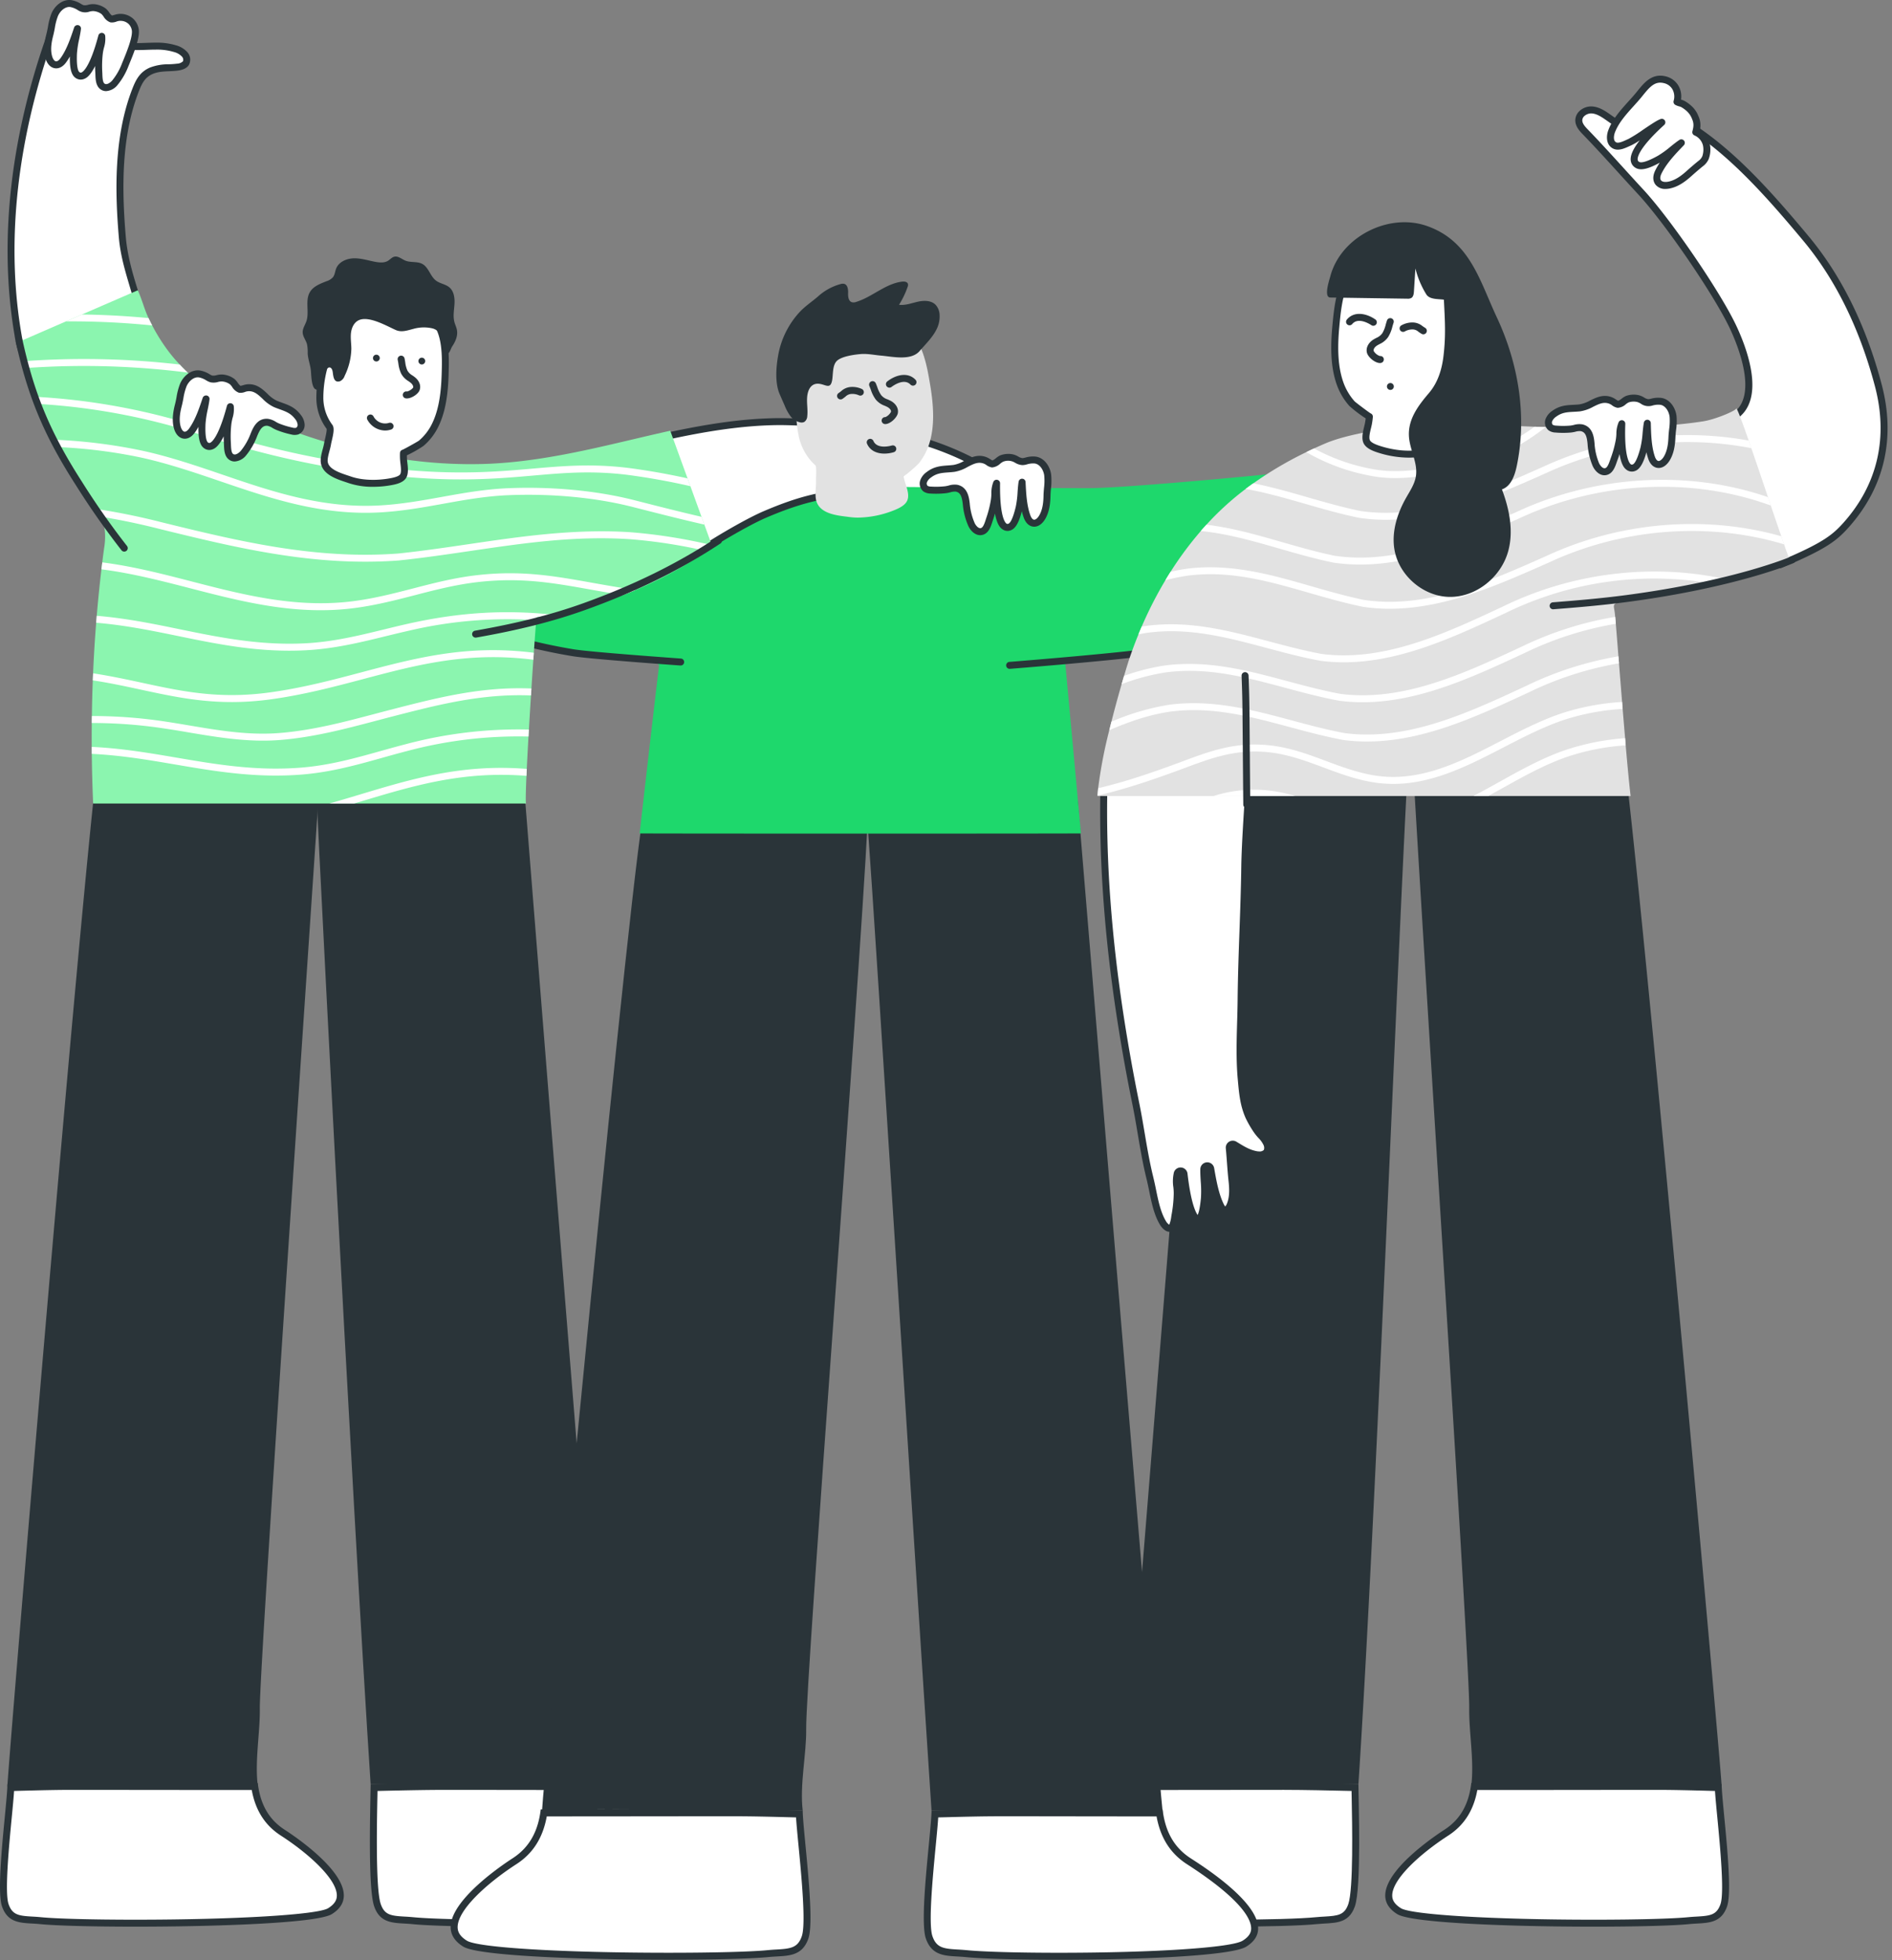 <svg width="332" height="344" fill="none" xmlns="http://www.w3.org/2000/svg"><rect width="100%" height="100%" fill="#808080" stroke="none"/><path d="M170.702 86.458c-2.414 0-4.876-.06-7.256-.118-2.389-.058-4.859-.118-7.29-.118 0 0-1.384.006-1.645.009.013-.516.027-1.033.048-1.548.105-2.647.266-5.75.664-8.917 8.248 1.614 15.234 4.472 20.772 8.503a42.598 42.598 0 0 1 2.432 1.918c-2.307.186-4.801.274-7.725.274v-.003Z" fill="#fff"/><path d="M155.751 76.495c7.879 1.618 14.563 4.395 19.881 8.264.411.3.816.608 1.215.922-1.863.113-3.874.165-6.146.165-2.408 0-4.865-.06-7.242-.118-2.393-.057-4.867-.118-7.306-.118-.283 0-.567 0-.848.003h-.165c.009-.303.019-.605.031-.907.096-2.45.242-5.292.58-8.212ZM154.7 75.04c-.432 3.188-.625 6.402-.753 9.616-.029.73-.046 1.462-.065 2.192.465-.006.941-.01 1.43-.013l.842-.003c4.847 0 9.703.236 14.548.236a91.4 91.4 0 0 0 9.197-.404 42.374 42.374 0 0 0-3.543-2.895c-6.378-4.64-13.933-7.289-21.655-8.729h-.001Z" fill="#2A3439"/><path d="M3.56 60.61a53.349 53.349 0 0 1-.407-2.115C-.397 37.624 4.503 17.81 9.333 4.7l13.601 3.25a.614.614 0 0 0 .111.017c.325.016.648.023.972.023.562 0 1.123-.02 1.683-.04a44.05 44.05 0 0 1 1.625-.038 11.094 11.094 0 0 1 3.38.442c.66.168 1.257.524 1.719 1.025a1.384 1.384 0 0 1 .209 1.512c-.226.356-.715.59-1.46.7-.484.069-.979.09-1.505.112a8.589 8.589 0 0 0-3.12.532c-1.57.68-2.192 1.972-2.695 3.235-3.348 8.466-3.034 18.32-2.387 25.96.28 3.577.933 7.114 1.949 10.555L3.56 60.611Z" fill="#fff"/><path d="M9.715 5.606 22.787 8.73c.073.017.147.028.222.032.315.016.643.024 1.003.024.577 0 1.15-.02 1.704-.04s1.077-.038 1.604-.038a10.26 10.26 0 0 1 3.192.414c.545.133 1.041.42 1.43.825a.808.808 0 0 1 .17.804 1.58 1.58 0 0 1-1.028.419 14.84 14.84 0 0 1-1.445.108 9.048 9.048 0 0 0-3.334.581c-1.786.773-2.473 2.19-3.023 3.575-3.394 8.582-3.08 18.529-2.427 26.234.305 3.622 1.43 6.911 2.332 10.036l-19.185 8.23a52.87 52.87 0 0 1-.25-1.358C.27 38.108 4.971 18.645 9.714 5.606Zm-.772-1.443c-6.409 17.17-9.5 36.382-6.396 54.618.134.953.345 1.893.631 2.812l21.453-9.259c-1.118-3.53-2.244-7.052-2.558-10.77-.717-8.472-.813-17.694 2.346-25.682.503-1.266 1.038-2.325 2.37-2.902 1.386-.602 2.973-.386 4.467-.602.725-.105 1.498-.358 1.889-.978a1.977 1.977 0 0 0-.25-2.223 4.138 4.138 0 0 0-2.009-1.224 11.545 11.545 0 0 0-3.566-.47c-1.099 0-2.199.078-3.307.078-.313 0-.627-.007-.941-.023L8.944 4.162l-.001.001Zm237.253 126.235a21.753 21.753 0 0 1-.204-4.252c-4.289-.042-8.616.139-12.824-.38-5.978-.737-21.403 8.259-21.403 8.259s-13.914 174.886-14.523 179.834c6.683-.55 35.954-.683 41.128-.767 3.009-45.43 7.106-151.915 8.857-181.814a1.16 1.16 0 0 1-1.031-.88Z" fill="#2A3439"/><path d="M215.276 337.491c-16.679 0-29.723-.866-31.717-2.107-1.137-.706-1.693-1.531-1.703-2.521-.016-1.878 1.871-5.347 10.956-11.214l.072-.046c2.751-1.777 4.364-4.43 4.92-8.099h2.875c3.951 0 8.801-.006 13.426-.013 4.218-.006 8.249-.012 11.245-.012 3.646 0 8.784.119 12.416.206.007.46.019 1.025.031 1.673.102 5.276.315 16.253-.623 18.973-.826 2.388-2.476 2.483-4.762 2.612a32.04 32.04 0 0 0-1.384.098c-2.74.279-8.776.45-15.752.45Z" fill="#fff"/><path d="M225.35 314.095c3.466 0 8.243.107 11.814.192l.021 1.079c.094 4.834.314 16.152-.589 18.768-.663 1.919-1.772 2.062-4.218 2.201-.456.026-.927.052-1.411.101-2.72.273-8.732.443-15.689.443-16.314 0-29.517-.847-31.396-2.014-1.258-.781-1.409-1.519-1.413-2.006-.013-1.411 1.357-4.676 10.674-10.694l.073-.046c2.775-1.793 4.453-4.416 5.106-8.001h2.418c3.953 0 8.793-.006 13.408-.013 4.202-.005 8.216-.011 11.203-.011l-.001.001Zm.001-1.225c-6.266 0-17.059.025-24.611.025-1.258 0-2.428 0-3.47-.003-.393 3.267-1.618 6.196-4.718 8.197-2.815 1.819-16.322 10.467-9.315 14.815 2.559 1.589 18.84 2.197 32.041 2.197 6.928 0 13.008-.167 15.811-.448 2.818-.283 5.518.194 6.662-3.12 1.149-3.325.646-18.022.619-21.443-3.81-.092-9.192-.22-13.018-.22h-.001ZM91.643 134.025s-15.426-8.996-21.403-8.259c-4.014.496-11.195-.256-15.29-.233-.141 3.386 7.07 142.021 10.088 187.559 5.175.084 34.445.217 41.129.766-.611-4.948-14.524-179.833-14.524-179.833Z" fill="#2A3439"/><path d="M88.131 337.49c-6.976 0-13.011-.171-15.75-.446-.467-.046-.93-.073-1.383-.098-2.286-.131-3.937-.226-4.763-2.612-.94-2.72-.717-14.118-.622-18.985.012-.643.023-1.204.03-1.661 3.631-.087 8.769-.206 12.416-.206 2.996 0 7.028.006 11.245.012 4.625.006 9.475.013 13.427.013h2.875c.556 3.669 2.169 6.321 4.92 8.099l.073.047c9.084 5.866 10.971 9.335 10.954 11.212-.009.99-.564 1.814-1.703 2.52-1.994 1.242-15.037 2.107-31.717 2.107l-.002-.002Z" fill="#fff"/><path d="M78.058 314.095c2.986 0 7 .005 11.203.011 4.614.007 9.455.013 13.407.013h2.418c.654 3.584 2.333 6.208 5.107 8l.072.047c9.318 6.017 10.688 9.283 10.675 10.694-.004.487-.156 1.225-1.415 2.006-1.877 1.167-15.081 2.013-31.395 2.013-6.956 0-12.968-.169-15.689-.442a30.462 30.462 0 0 0-1.41-.101c-2.446-.139-3.555-.282-4.218-2.201-.903-2.616-.683-13.935-.59-18.768.008-.391.016-.752.021-1.079 3.57-.086 8.347-.192 11.814-.192v-.001Zm0-1.223c-3.827 0-9.21.128-13.018.22-.028 3.421-.53 18.118.618 21.443 1.145 3.314 3.845 2.837 6.663 3.119 2.802.282 8.883.449 15.81.449 13.202 0 29.484-.608 32.042-2.197 7.007-4.348-6.5-12.996-9.315-14.815-3.1-2.001-4.326-4.93-4.718-8.197-1.042 0-2.212.003-3.47.003-7.553 0-18.345-.025-24.61-.025h-.002Z" fill="#2A3439"/><path d="M95.114 317.734c3.988-.096 7.974-.23 11.979-.23 7.649 0 26.127.242 33.765.23-.55-4.557.674-9.951.608-14.321-.123-8.363 9.287-129.701 10.77-158.952 1.611 22.134 7.88 122.798 11.225 173.273 5.414.089 33.578-.184 40.572.391-.64-5.177-14.963-178.159-14.963-178.159s-15.556-1.84-21.811-1.069c-5.907.729-12.037.138-17.994.564-8.427.599-16.927.553-25.377.959-2.36.115-8.965-.928-10.699 1.159-1.667 2.01-18.057 173.393-18.075 176.155Z" fill="#2A3439"/><path d="M117.376 343.297c-18.965 0-33.673-.908-35.764-2.208-1.279-.794-1.906-1.736-1.918-2.879-.032-3.485 5.683-8.421 10.588-11.588 2.878-1.859 4.563-4.636 5.14-8.481l3.482.002c4.783 0 11.215-.007 17.152-.014 5.087-.006 9.811-.011 12.822-.011 3.102 0 6.246.083 9.29.162l2.095.053c.059 1.252.251 3.257.469 5.525.529 5.514 1.329 13.848.545 16.117-.87 2.517-2.606 2.617-5.009 2.753-.474.027-.959.054-1.446.103-2.866.287-9.551.466-17.446.466Z" fill="#fff"/><path d="M128.88 318.729c3.102 0 6.251.082 9.297.162l1.508.037c.079 1.238.244 2.957.439 4.986.524 5.462 1.317 13.715.575 15.859-.703 2.038-1.945 2.198-4.464 2.341a34.81 34.81 0 0 0-1.473.105c-2.849.287-9.511.464-17.387.464-18.563 0-33.467-.89-35.442-2.116-1.448-.898-1.622-1.78-1.628-2.365-.027-3.029 5.158-7.742 10.31-11.069 2.902-1.874 4.651-4.623 5.327-8.381h2.832c4.77 0 11.219-.008 17.182-.015 5.126-.005 9.892-.011 12.923-.011l.001.003Zm-.001-1.227c-6.557 0-21.235.026-30.105.026-1.478 0-2.796 0-3.886-.003-.412 3.418-1.693 6.484-4.938 8.579-2.945 1.903-15.994 10.953-8.662 15.501 2.678 1.663 21.229 2.3 36.086 2.3 7.797 0 14.577-.176 17.51-.47 2.949-.296 5.774.203 6.972-3.265 1.202-3.48-.969-18.86-.998-22.439-3.988-.096-7.974-.231-11.979-.231v.002Z" fill="#2A3439"/><path d="M232.404 82.02c-.217.435-33.673 3.578-40.943 3.639-6.707.061-73.711-.55-80.418-.612-7.272-.061-14.51 2.27-21.706 1.169-1.911-.292-6.782-.701-6.998-1.136-.585.183-9.829 18.102-10.638 19.338.578.572 7.625 4.014 10.346 5.054a100.678 100.678 0 0 0 13.924 4.238c2.381.531 4.857.796 7.218 1.347 1.183.272 12.614.585 12.464 1.735-.286 2.135-3.406 29.283-3.406 29.459 1.33.045 76.093.045 77.429 0 0-.177-2.819-30.634-2.819-30.634s11.281-.289 12.465-.561c2.36-.551 4.836-.816 7.217-1.347a100.68 100.68 0 0 0 13.924-4.238c2.721-1.04 9.768-4.482 10.346-5.054-.814-1.235 2.18-22.213 1.595-22.397Z" fill="#1ED86C"/><path d="M119.445 116.787h-.044c-.64-.046-15.663-1.113-18.875-1.626a99.45 99.45 0 0 1-16.158-4.073c-6.331-2.155-12.92-6.106-12.986-6.146a.612.612 0 1 1 .631-1.048c.065.038 6.545 3.923 12.749 6.035a98.18 98.18 0 0 0 15.957 4.023c3.16.504 18.612 1.602 18.768 1.614a.608.608 0 0 1 .564.631.608.608 0 0 1-.606.591v-.001Zm57.745.586a.611.611 0 0 1-.047-1.222c.162-.012 16.291-1.291 23.487-2.203a95.292 95.292 0 0 0 17.111-4.02c6.205-2.113 14.021-6.822 14.099-6.869a.615.615 0 0 1 .839.208.61.61 0 0 1-.205.839c-.079.048-8.006 4.825-14.338 6.98a96.639 96.639 0 0 1-17.351 4.076c-7.224.916-23.383 2.196-23.546 2.209-.016.002-.032.002-.049.002Z" fill="#2A3439"/><path d="M185.755 343.296c-7.162 0-13.392-.179-16.258-.467-.489-.049-.972-.075-1.446-.103-2.404-.136-4.139-.236-5.009-2.753-.784-2.269.015-10.603.545-16.117.217-2.268.41-4.273.469-5.525l2.096-.053c3.042-.079 6.187-.162 9.288-.162 3.125 0 7.189.006 11.424.012 4.607.007 9.417.013 13.441.013l3.165-.001c.576 3.843 2.261 6.621 5.139 8.48l.076.048c9.518 6.147 11.494 9.787 11.475 11.758-.01 1.048-.597 1.919-1.796 2.663-2.093 1.299-15.501 2.207-32.607 2.207h-.002Z" fill="#fff"/><path d="M175.44 318.728c3.143 0 7.236.006 11.497.012 4.628.007 9.456.014 13.481.014h2.532c.675 3.758 2.425 6.507 5.327 8.381l.075.049c9.773 6.311 11.21 9.75 11.196 11.238-.004.524-.166 1.317-1.505 2.148-1.973 1.226-15.551 2.115-32.287 2.115-7.142 0-13.349-.177-16.198-.463a33.258 33.258 0 0 0-1.473-.106c-2.518-.143-3.76-.301-4.465-2.341-.74-2.144.052-10.397.576-15.859.195-2.029.36-3.748.439-4.986l1.508-.037c3.048-.08 6.196-.162 9.298-.162l-.001-.003Zm.001-1.221c-4.005 0-7.992.134-11.979.23-.029 3.58-2.2 18.959-.998 22.439 1.198 3.468 4.023 2.97 6.972 3.265 2.933.294 9.198.47 16.32.47 13.572 0 30.256-.637 32.933-2.3 7.333-4.55-6.802-13.6-9.747-15.501-3.244-2.095-4.526-5.16-4.937-8.578l-3.587.002c-7.731 0-18.42-.026-24.977-.026v-.001Zm108.783-189.179c-1.656-1.994-7.356-.997-9.611-1.107-8.075-.389-16.196-.345-24.251-.917a55.915 55.915 0 0 0-1.969-.102 17.888 17.888 0 0 0 .163 3.545 1.257 1.257 0 0 1-.788 1.479c1.989 35.844 10.159 160.952 10.046 168.573-.063 4.176.89 9.132.365 13.487 7.299.011 25.17-.022 32.482-.022 3.827 0 7.638.128 11.447.22-.016-2.639-16.29-183.235-17.884-185.156Z" fill="#2A3439"/><path d="M279.667 337.49c-18.117 0-32.164-.865-34.159-2.107-1.215-.752-1.809-1.646-1.819-2.729-.03-3.319 5.425-8.028 10.106-11.051 2.751-1.777 4.364-4.43 4.92-8.099h3.115c4.549 0 10.722-.007 16.431-.014 4.918-.005 9.495-.011 12.401-.011 2.965 0 5.971.079 8.879.155l1.976.051c.057 1.198.24 3.102.446 5.253.506 5.268 1.27 13.229.523 15.393-.825 2.388-2.477 2.483-4.762 2.612-.454.025-.918.052-1.384.098-2.74.278-9.129.449-16.673.449Z" fill="#fff"/><path d="M290.662 314.095c2.964 0 5.974.079 8.884.155l1.392.038c.077 1.179.233 2.804.417 4.716.47 4.898 1.256 13.093.553 15.132-.663 1.919-1.772 2.061-4.218 2.2a33.56 33.56 0 0 0-1.411.101c-2.72.273-9.084.443-16.609.443-17.443 0-31.99-.865-33.838-2.014-1.361-.844-1.525-1.668-1.53-2.214-.026-2.874 4.916-7.36 9.826-10.532 2.775-1.792 4.453-4.416 5.107-8h2.661c4.558 0 10.722-.007 16.418-.014 4.899-.005 9.453-.01 12.35-.01l-.002-.001Zm.002-1.223c-6.266 0-20.292.024-28.768.024-1.412 0-2.671 0-3.714-.002-.393 3.266-1.618 6.195-4.718 8.197-2.815 1.818-15.285 10.466-8.277 14.814 2.558 1.589 20.286 2.198 34.483 2.198 7.449 0 13.929-.168 16.732-.449 2.818-.282 5.518.194 6.662-3.12 1.149-3.325-.926-18.022-.953-21.442-3.81-.092-7.62-.22-11.447-.22ZM56.798 126.185c-.845.024-2.913.059-3.753.119-8.055.572-16.175.527-24.25.917-2.255.11-9.18-.887-10.836 1.107-1.594 1.921-16.644 182.517-16.661 185.156 3.81-.091 7.62-.22 11.446-.22 7.31 0 25.183.034 32.482.022-.526-4.355.428-9.311.366-13.487-.113-7.634 11.083-170.457 11.206-173.614Z" fill="#2A3439"/><path d="M23.74 337.49c-7.544 0-13.932-.171-16.671-.445-.467-.047-.93-.073-1.384-.099-2.285-.13-3.937-.225-4.762-2.612-.747-2.164.017-10.124.523-15.392.206-2.151.389-4.055.446-5.254l1.975-.05c2.907-.075 5.914-.155 8.879-.155 2.906 0 7.483.006 12.4.011 5.712.006 11.883.013 16.433.013h3.115c.555 3.669 2.168 6.321 4.92 8.099 4.68 3.024 10.135 7.733 10.105 11.051-.01 1.083-.604 1.976-1.819 2.73-1.994 1.241-16.042 2.107-34.157 2.107l-.002-.004Z" fill="#fff"/><path d="M12.745 314.095c2.897 0 7.45.005 12.35.011 5.698.006 11.86.013 16.418.013h2.662c.653 3.584 2.33 6.208 5.106 8 4.91 3.172 9.852 7.659 9.826 10.532-.005.547-.17 1.371-1.53 2.215-1.848 1.148-16.395 2.013-33.838 2.013-7.525 0-13.889-.169-16.61-.442a30.423 30.423 0 0 0-1.41-.101c-2.445-.139-3.555-.282-4.218-2.201-.703-2.038.083-10.234.553-15.131.184-1.913.339-3.537.417-4.717l1.392-.038c2.91-.075 5.92-.155 8.884-.155l-.002.001Zm.002-1.224c-3.827 0-7.638.128-11.447.22-.028 3.42-2.102 18.117-.954 21.442 1.145 3.314 3.845 2.838 6.663 3.12 2.802.281 9.28.449 16.731.449 14.198 0 31.926-.609 34.484-2.198 7.007-4.348-5.462-12.996-8.277-14.814-3.1-2.002-4.325-4.931-4.718-8.197l-3.714.002c-8.477 0-22.502-.024-28.768-.024Z" fill="#2A3439"/><path d="M205.215 215.556c-.369 0-.839-.445-1.111-.886-1.002-1.622-1.433-3.728-1.85-5.764a52.17 52.17 0 0 0-.47-2.147c-.645-2.596-1.098-5.276-1.538-7.866-.289-1.715-.59-3.488-.944-5.237a322.628 322.628 0 0 1-2.642-14.7c-2.318-14.953-3.279-28.609-2.936-41.725l.092.004c.714.036 1.423.072 2.126.11 2.378.125 4.624.244 6.929.244 2.401.019 4.799-.15 7.173-.507.897-.14 1.894-.283 2.93-.433 2.087-.301 4.418-.637 6.378-1.002l-.029.404c-.23 3.193-.839 11.676-.898 16.123-.048 3.725-.183 7.518-.314 11.185-.141 3.958-.287 8.052-.325 12.08-.011 1.285-.049 2.589-.087 3.903-.094 3.304-.192 6.72.109 10.03l.025.264c.2 2.212.388 4.301 1.342 6.396.373.766.798 1.506 1.274 2.213.253.376.536.73.848 1.06.384.379.702.821.94 1.306.188.444.347 1.068.049 1.516a1.53 1.53 0 0 1-1.317.545 3.116 3.116 0 0 1-.631-.067c-1.308-.274-2.206-.821-3.344-1.515l-.362-.22a.607.607 0 0 0-.642.005.613.613 0 0 0-.284.576c.079.824.14 1.652.201 2.481.08 1.071.162 2.179.281 3.266.144 1.303.222 2.814-.283 4.144-.277.726-.655 1.053-.907 1.053s-.556-.299-.804-.802c-.936-1.892-1.361-4.317-1.735-6.458a.642.642 0 0 0-.611-.53h-.042a.596.596 0 0 0-.57.571c-.017.64.026 1.343.071 2.087.084.989.097 1.984.039 2.975-.263 2.943-.752 3.528-.949 3.642a.495.495 0 0 1-.236.079c-.507 0-1.658-1.642-2.382-7.857l-.009-.076a.616.616 0 0 0-.551-.538c-.019 0-.037-.003-.058-.003a.613.613 0 0 0-.583.429 6.352 6.352 0 0 0-.072 2.38c.045.392.066.787.065 1.181a23.062 23.062 0 0 1-.364 3.671c-.027.14-.052.297-.079.464-.102.635-.256 1.593-.639 1.854a.468.468 0 0 1-.274.092Z" fill="#fff"/><path d="M218.685 136.392c-.247 3.443-.815 11.48-.871 15.777-.049 3.717-.184 7.504-.315 11.166-.141 3.963-.287 8.062-.325 12.101a203.74 203.74 0 0 1-.087 3.89c-.094 3.322-.193 6.757.113 10.104l.025.269c.204 2.264.398 4.402 1.395 6.589a18.91 18.91 0 0 0 1.317 2.29c.27.404.574.784.907 1.138.337.331.617.713.83 1.134a1.15 1.15 0 0 1 .103.94.998.998 0 0 1-.373.225 1.01 1.01 0 0 1-.433.047 2.458 2.458 0 0 1-.506-.055c-1.204-.251-2.063-.775-3.151-1.438l-.364-.221a1.224 1.224 0 0 0-1.851 1.163c.078.815.14 1.656.2 2.468.08 1.076.162 2.189.283 3.287.135 1.231.211 2.653-.248 3.86a1.886 1.886 0 0 1-.333.595 1.738 1.738 0 0 1-.257-.398c-.896-1.812-1.312-4.19-1.68-6.288l-.009-.054a1.226 1.226 0 0 0-1.204-1.012c-.03 0-.061 0-.091.003a1.231 1.231 0 0 0-.796.376c-.209.22-.329.51-.337.813-.017.667.026 1.383.071 2.142.083.958.096 1.921.041 2.882-.173 1.923-.425 2.709-.583 3.025-.341-.462-1.171-2.069-1.769-7.176l-.009-.079a1.221 1.221 0 0 0-1.216-1.081 1.225 1.225 0 0 0-1.166.857 6.883 6.883 0 0 0-.098 2.617c.042.368.063.738.063 1.108a22.67 22.67 0 0 1-.353 3.574c-.028.145-.055.309-.082.483a5.457 5.457 0 0 1-.351 1.407 1.716 1.716 0 0 1-.547-.571c-.946-1.531-1.366-3.582-1.772-5.566a56.062 56.062 0 0 0-.475-2.171c-.639-2.575-1.091-5.242-1.528-7.822-.291-1.719-.592-3.499-.949-5.255a320.348 320.348 0 0 1-2.636-14.673c-2.275-14.678-3.241-28.101-2.945-40.988.534.027 1.064.054 1.592.083 2.386.126 4.639.245 6.96.245a46.369 46.369 0 0 0 7.266-.515c.897-.139 1.892-.282 2.926-.431 1.822-.264 3.832-.553 5.622-.866l-.004.002Zm1.336-1.496c-2.977.602-7.07 1.118-10.067 1.582-2.343.35-4.71.518-7.079.5-2.981 0-5.948-.204-9.024-.352a14.146 14.146 0 0 0-.717-.021c-.416 14.209.754 28.434 2.926 42.445a312.832 312.832 0 0 0 2.646 14.728c.891 4.39 1.411 8.791 2.489 13.129.656 2.637.964 5.772 2.393 8.085.339.545.965 1.176 1.631 1.176.222-.001.437-.071.617-.199.722-.491.821-1.904.975-2.709a24.03 24.03 0 0 0 .376-3.766c.034-1.04-.314-2.463-.021-3.398.142 1.204.949 8.474 3 8.474.192-.004.38-.06.543-.161.927-.539 1.167-3.152 1.251-4.117.151-1.668-.146-3.624-.108-5.101.385 2.193.817 4.686 1.798 6.673.385.779.873 1.142 1.352 1.142.568 0 1.124-.512 1.479-1.447.53-1.395.482-2.959.32-4.428-.208-1.904-.3-3.833-.481-5.737 1.31.79 2.341 1.485 3.898 1.81.249.053.502.08.756.081 1.519 0 2.618-1.039 1.832-2.911-.414-.988-1.274-1.581-1.835-2.458a17.873 17.873 0 0 1-1.233-2.138c-.948-2.08-1.109-4.205-1.314-6.461-.417-4.578-.062-9.351-.02-13.872.073-7.754.538-15.508.64-23.262.071-5.418.97-16.943.978-17.288l-.001.001Z" fill="#2A3439"/><path d="M116.583 76.648c6.005-1.313 13.024-2.614 20.118-2.664h.389a105.7 105.7 0 0 1 11.332.75c1.067.117 2.141.255 3.201.411-.322 2.514-.546 5.238-.684 8.303-.044.959-.076 1.92-.106 2.877-6.17.284-10.442 1.311-16.642 3.968-2.698 1.157-7.755 4.072-10.674 6.007l-6.934-19.651Z" fill="#fff"/><path d="M137.089 74.597c3.766.047 7.527.296 11.266.747a85.61 85.61 0 0 1 2.586.322c-.284 2.364-.486 4.914-.614 7.755-.037.808-.065 1.606-.088 2.321-5.951.325-10.204 1.382-16.289 3.989-2.58 1.106-7.101 3.684-10.115 5.63l-6.444-18.26c5.821-1.256 12.541-2.457 19.313-2.504h.385Zm0-1.223h-.393c-7.061.049-14.012 1.297-20.921 2.827l7.429 21.05c2.655-1.836 8.263-5.124 11.228-6.397 6.709-2.875 11.024-3.716 16.996-3.943.033-1.146.07-2.292.122-3.437.133-2.96.359-5.913.758-8.846a86.517 86.517 0 0 0-3.82-.504 105.033 105.033 0 0 0-11.4-.752l.001.002Z" fill="#2A3439"/><path d="M125.038 96.029c-.339.233-.677.462-1.02.692-.575.391-1.155.779-1.738 1.155a69.402 69.402 0 0 1-10.772 5.677 69.993 69.993 0 0 1-17.36 4.775c-.01.116-.03.286-.048.508-.09 1.016-.245 3.089-.43 5.715-.025.395-.055.801-.082 1.223a854.548 854.548 0 0 0-.335 5.049l-.079 1.219c-.124 1.983-.248 4.018-.365 5.986-.022.414-.049.824-.071 1.226a571.748 571.748 0 0 0-.358 6.897c-.127 2.923-.169 4.853-.048 4.853H16.346a265.51 265.51 0 0 1-.24-8.71l-.012-1.226a311.58 311.58 0 0 1 .008-4.192c.004-.406.011-.816.019-1.222.026-2.085.08-4.172.162-6.261a248.642 248.642 0 0 1 1.516-19.485l.146-1.216c.1-.816.206-1.632.317-2.449.191-1.081.232-2.184.12-3.277a7.37 7.37 0 0 0-.809-2.314c-.252-.473-.532-.93-.839-1.37-.365-.537-.76-1.064-1.14-1.583a74.107 74.107 0 0 1-7.991-13.744c-.136-.297-.595-1.501-1.178-3.085l-.451-1.25a196.968 196.968 0 0 1-1.735-5.011c-.135-.414-.267-.82-.384-1.2-.587-1.866-.94-3.247-.74-3.33.003 0 3.972-1.727 8.468-3.68.922-.398 1.863-.805 2.796-1.211h.004c5.004-2.175 9.806-4.252 9.806-4.252.812 1.86 1.128 3.304 1.876 4.884.203.433.417.865.643 1.29a32.359 32.359 0 0 0 2.78 4.436 27.46 27.46 0 0 0 2.051 2.427c.448.486.922.956 1.403 1.411a52.74 52.74 0 0 0 3.014 2.641c4.846 3.958 11.456 6.28 17.277 8.281 10.433 3.59 21.494 5.542 32.56 5.08 6.35-.279 12.641-1.423 18.838-2.8 4.323-.96 8.642-2.035 12.98-2.998l3.036 8.36.501 1.37 1.952 5.376.497 1.365 1.309 3.609.132.36Z" fill="#8BF5AF"/><path d="m93.254 120.822-.08 1.219c-8.698-.338-16.208 1.599-24.587 3.763-.884.229-1.774.463-2.67.7-5.377 1.422-10.938 2.889-16.811 3.356-5.538.432-10.873-.467-16.04-1.336a170.096 170.096 0 0 0-5.338-.847 84.352 84.352 0 0 0-11.626-.801c.004-.406.011-.816.019-1.223 3.94-.002 7.874.268 11.776.809 1.802.252 3.62.557 5.373.854 5.09.858 10.35 1.75 15.738 1.321 5.764-.455 11.272-1.908 16.596-3.315.899-.237 1.79-.474 2.679-.703 8.491-2.194 16.103-4.158 24.97-3.797Zm.417-6.271c-.026.395-.056.801-.083 1.222-11.497-1.471-20.414.892-29.85 3.394-5.09 1.347-10.355 2.743-16.167 3.548-9.143 1.264-15.806-.173-22.857-1.693-2.701-.583-5.459-1.181-8.431-1.629.015-.41.034-.82.052-1.234 3.055.463 5.877 1.072 8.639 1.667 6.941 1.497 13.495 2.915 22.431 1.674 5.738-.794 10.964-2.179 16.017-3.518 9.537-2.525 18.552-4.914 30.25-3.431Zm3.368-6.689c-.96.175-1.923.331-2.89.466-.011.117-.03.286-.049.508a75.413 75.413 0 0 0-22.081 1.783c-1.46.324-2.939.685-4.368 1.035-4.444 1.087-9.041 2.212-14.087 2.464-8.142.41-15.313-1.064-22.243-2.49-4.624-.948-9.395-1.927-14.444-2.344.03-.407.064-.813.098-1.219 5.12.421 9.93 1.407 14.59 2.366 6.86 1.407 13.948 2.863 21.94 2.465 4.928-.245 9.465-1.359 13.856-2.431 1.437-.35 2.92-.715 4.394-1.042 8.82-1.957 16.72-2.449 25.284-1.561Zm-4.602 27.07c-.019.426-.037.832-.056 1.219-11.152-.888-19.794 1.712-28.925 4.462-.433.132-.862.259-1.298.391h-4.354c1.799-.508 3.56-1.038 5.298-1.561 9.233-2.781 17.977-5.414 29.335-4.511Z" fill="#fff"/><path d="M92.81 128.028c-.023.413-.049.823-.072 1.226a75.458 75.458 0 0 0-21.29 2.54c-1.45.372-2.917.782-4.335 1.181-4.402 1.234-8.958 2.513-13.992 2.935-8.127.677-15.34-.553-22.315-1.742-4.714-.805-9.575-1.633-14.7-1.874l-.011-1.226c5.226.24 10.147 1.079 14.914 1.892 6.9 1.178 14.038 2.397 22.006 1.731 4.921-.41 9.417-1.675 13.77-2.894 1.423-.398 2.894-.812 4.357-1.188a76.6 76.6 0 0 1 21.668-2.581Zm18.699-24.475a61.24 61.24 0 0 1-2.209.885 452.339 452.339 0 0 1-5.752-.994c-6.498-1.159-12.112-2.159-19.659-1.302-3.92.448-7.562 1.389-11.08 2.303-3.42.884-6.953 1.798-10.794 2.284-10.144 1.283-19.523-1.14-28.59-3.484-4.673-1.204-9.508-2.453-14.362-3.164-.417-.06-.839-.12-1.264-.173l.147-1.216c.436.053.869.113 1.298.177 4.914.719 9.782 1.975 14.489 3.194 8.954 2.311 18.214 4.7 28.127 3.451 3.767-.475 7.262-1.381 10.64-2.254 3.563-.922 7.243-1.878 11.25-2.333 7.724-.876 13.42.139 20.012 1.313 2.585.463 5.17.907 7.747 1.313Zm13.529-7.524c-.338.233-.677.462-1.019.692a90.464 90.464 0 0 0-13.616-2.11c-9.636-.607-18.515.7-27.921 2.084-4.06.598-8.258 1.215-12.495 1.659-14.899 1.117-28.665-2.261-41.973-5.527a118.23 118.23 0 0 0-10.44-2.175c-.252-.473-.532-.93-.84-1.37 3.981.614 7.856 1.4 11.577 2.356 13.21 3.243 26.875 6.6 41.563 5.497 4.195-.44 8.383-1.057 12.431-1.652 9.052-1.332 18.413-2.709 28.18-2.096a93.257 93.257 0 0 1 14.422 2.28l.131.362Zm-1.441-3.969c-4.033-.915-8.172-1.972-12.51-3.078l-.109-.027c-6.456-1.648-14.21-2.374-21.829-2.054-3.977.17-7.758.85-11.411 1.509-3.544.64-7.209 1.298-11.114 1.512-10.31.56-19.275-2.498-27.94-5.455-4.466-1.524-9.086-3.1-13.804-4.146a88.896 88.896 0 0 0-15.09-1.878 83.735 83.735 0 0 1-.667-1.294 92.833 92.833 0 0 1 16.02 1.979c4.786 1.057 9.44 2.645 13.936 4.18 8.556 2.92 17.401 5.94 27.477 5.391 3.83-.206 7.457-.861 10.967-1.493 3.691-.666 7.514-1.355 11.577-1.528 7.736-.327 15.61.418 22.183 2.092l.105.026c4.056 1.035 7.931 2.025 11.713 2.897l.496 1.366Zm-2.449-6.743a119.55 119.55 0 0 0-11.054-1.987c-6.276-.767-11.046-.353-16.566.128-5.406.47-11.531 1.005-20.151.407-12.75-.888-24.832-3.281-38.011-7.533a113.437 113.437 0 0 0-28.94-5.463l-.452-1.249a114.83 114.83 0 0 1 29.775 5.55c13.075 4.217 25.062 6.595 37.715 7.472 8.521.594 14.598.064 19.959-.403 5.354-.466 10.414-.907 16.825-.124 3.578.467 7.006 1.084 10.4 1.832l.5 1.37ZM32.943 65.384a143.417 143.417 0 0 0-28.704-.775 68.1 68.1 0 0 1-.383-1.2c9.225-.69 18.494-.502 27.683.564.448.485.922.956 1.404 1.41Zm-6.235-8.274a141.911 141.911 0 0 0-15.124-.71c.921-.4 1.862-.806 2.795-1.212h.004c3.92.053 7.833.263 11.682.632.203.433.418.865.643 1.29Z" fill="#fff"/><path d="M42.692 79.546c-.495.565-1.47 1.188-2.21.562-.615-.518-.538-1.758-.587-2.475a19.723 19.723 0 0 1 .1-3.317c.091-.906.585-2.097.422-2.946-.298 1.113-2.172 8.315-4.289 6.763-.8-.586-.71-2.884-.677-3.733.06-1.467.567-3.126.707-4.413-.619 1.854-1.316 3.963-2.467 5.561-.988 1.372-2.197.954-2.602-.625-.328-1.28-.096-2.63.228-3.884.298-1.153.38-2.36.848-3.467.459-1.084 1.59-2.133 2.84-1.948.51.096.998.288 1.437.565.202.133.422.237.653.31.604.15 1.224-.2 1.847-.172a3.335 3.335 0 0 1 1.82.66c.445.381.76 1.188 1.323 1.34.316-.02.629-.085.926-.195.292-.08.596-.108.898-.086 1.867.134 2.76 2.145 4.402 2.83 1.54.64 2.856.816 3.959 2.28.316.374.513.834.567 1.321a1.178 1.178 0 0 1-.686 1.178c-.307.082-.63.078-.934-.012a14.853 14.853 0 0 1-2.498-.765c-.562-.228-1.162-.727-1.766-.772-1.372-.102-1.958 1.12-2.4 2.196a11.316 11.316 0 0 1-1.86 3.244Z" fill="#fff"/><path d="M41.176 80.984c-.4 0-.788-.144-1.09-.407-.72-.608-.758-1.715-.786-2.525-.005-.135-.009-.264-.017-.376a15.454 15.454 0 0 1-.034-1.103c-.95 1.93-1.684 2.188-2 2.3a1.547 1.547 0 0 1-1.483-.246c-.843-.617-.974-2.17-.94-3.722-.194.346-.407.68-.637 1.001-.795 1.106-1.629 1.135-2.053 1.054-.77-.146-1.368-.833-1.638-1.886-.376-1.473-.075-3.013.229-4.19.102-.393.177-.792.256-1.214.122-.8.33-1.583.62-2.338.56-1.324 1.944-2.546 3.494-2.314a4.737 4.737 0 0 1 1.655.64l.063.037c.135.088.28.158.432.21.256.03.517.006.763-.072a3.8 3.8 0 0 1 .962-.118 3.958 3.958 0 0 1 2.192.806c.212.198.402.419.564.66.128.202.288.383.473.534a5.43 5.43 0 0 0 .522-.136l.128-.038a3.287 3.287 0 0 1 1.104-.107c1.297.093 2.187.927 2.972 1.662a5.794 5.794 0 0 0 1.623 1.213c.329.137.647.252.955.363 1.176.425 2.287.828 3.257 2.113.393.47.634 1.049.69 1.659a1.774 1.774 0 0 1-1.09 1.785 2.271 2.271 0 0 1-1.27.01 15.506 15.506 0 0 1-2.6-.794 5.984 5.984 0 0 1-.68-.346 2.617 2.617 0 0 0-.9-.383c-.844-.06-1.285.59-1.788 1.818a11.89 11.89 0 0 1-1.971 3.417 2.803 2.803 0 0 1-1.977 1.033Zm-.759-10.225h.022a.612.612 0 0 1 .58.497 5.261 5.261 0 0 1-.218 2.12c-.087.33-.153.665-.199 1.003a18.894 18.894 0 0 0-.097 3.213c.009.126.014.267.019.417.02.548.048 1.375.352 1.632.432.365 1.126-.236 1.357-.499a10.81 10.81 0 0 0 1.757-3.072c.389-.95 1.105-2.721 3.01-2.574.503.073.985.257 1.41.537.174.103.354.196.539.278.775.314 1.577.559 2.395.733.194.059.4.07.6.035a.587.587 0 0 0 .283-.57 1.881 1.881 0 0 0-.445-.986c-.753-.996-1.61-1.306-2.696-1.698-.326-.118-.662-.24-1.01-.385a6.799 6.799 0 0 1-1.989-1.45c-.729-.682-1.358-1.272-2.222-1.334a2.073 2.073 0 0 0-.692.066l-.103.03a2.22 2.22 0 0 1-1.144.165 2.338 2.338 0 0 1-1.19-1.016 2.935 2.935 0 0 0-.373-.451 2.723 2.723 0 0 0-1.449-.513 2.66 2.66 0 0 0-.646.091c-.43.127-.883.148-1.322.063a2.862 2.862 0 0 1-.752-.338l-.06-.035a3.61 3.61 0 0 0-1.221-.49c-.93-.137-1.82.712-2.186 1.58a10.127 10.127 0 0 0-.546 2.088c-.08.424-.162.862-.274 1.295-.284 1.1-.534 2.384-.228 3.578.141.549.408.937.68.988.233.046.545-.168.832-.567 1.087-1.51 1.769-3.553 2.37-5.355a.633.633 0 0 1 .72-.426.596.596 0 0 1 .484.643c-.062.564-.185 1.17-.316 1.813a16.846 16.846 0 0 0-.388 2.558c-.102 2.544.263 3.096.426 3.215a.339.339 0 0 0 .353.078c.23-.08 1.453-.772 2.966-6.44l.018-.066a.611.611 0 0 1 .593-.451Z" fill="#2A3439"/><path d="M170.478 92.061c.325.677 1.095 1.54 1.977 1.137.731-.333.992-1.547 1.232-2.224.357-1.05.625-2.127.8-3.221.156-.897 0-2.178.387-2.951-.013 1.152-.15 8.59 2.305 7.669.928-.348 1.462-2.585 1.658-3.411.339-1.43.298-3.164.511-4.44.095 1.953.199 4.172.875 6.02.581 1.587 1.858 1.51 2.674.1.661-1.143.802-2.506.828-3.8.023-1.19.27-2.376.119-3.568-.149-1.166-.956-2.483-2.21-2.641a4.124 4.124 0 0 0-1.536.154 2.57 2.57 0 0 1-.712.123c-.622-.017-1.125-.522-1.73-.664a3.332 3.332 0 0 0-1.931.144c-.532.248-1.054.94-1.635.933-.3-.103-.583-.25-.84-.436a2.666 2.666 0 0 0-.841-.325c-1.834-.377-3.236 1.321-5.004 1.536-1.655.201-2.97.016-4.427 1.129-.405.276-.72.665-.903 1.12a1.18 1.18 0 0 0 .343 1.32c.273.161.586.244.903.24.871.055 1.745.034 2.612-.063.602-.068 1.314-.387 1.908-.267 1.348.272 1.584 1.607 1.718 2.762.103 1.25.414 2.475.919 3.624Z" fill="#fff"/><path d="M171.997 93.916c-.891 0-1.663-.743-2.069-1.59a11.88 11.88 0 0 1-.976-3.821c-.154-1.317-.395-2.065-1.232-2.233a2.587 2.587 0 0 0-.97.125 6.021 6.021 0 0 1-.748.15c-.903.102-1.813.124-2.72.066a2.256 2.256 0 0 1-1.218-.353 1.772 1.772 0 0 1-.568-2.013 3.024 3.024 0 0 1 1.112-1.41c1.282-.979 2.46-1.065 3.706-1.157.327-.024.664-.049 1.019-.092a5.805 5.805 0 0 0 1.889-.73c.954-.496 2.037-1.058 3.311-.798.365.073.715.209 1.035.4l.112.07c.089.057.339.214.467.273a2.26 2.26 0 0 0 .6-.387c.221-.188.463-.35.722-.483a3.956 3.956 0 0 1 2.328-.185c.313.085.613.21.893.374.217.14.46.234.715.274a2.32 2.32 0 0 0 .474-.086l.068-.017a4.74 4.74 0 0 1 1.766-.17c1.559.198 2.558 1.745 2.739 3.172.076.805.065 1.615-.033 2.418-.038.428-.073.832-.081 1.239-.024 1.215-.15 2.78-.911 4.095-.544.94-1.311 1.442-2.085 1.374-.431-.037-1.225-.291-1.693-1.57-.135-.372-.25-.75-.343-1.135-.388 1.505-.933 2.962-1.912 3.329a1.543 1.543 0 0 1-1.493-.164c-.275-.193-.911-.64-1.307-2.753-.102.37-.211.718-.33 1.053-.037.107-.075.228-.117.357-.245.772-.582 1.83-1.438 2.22a1.704 1.704 0 0 1-.712.158Zm-.968-2.12c.151.314.661 1.078 1.172.846.362-.165.614-.955.78-1.477.045-.143.088-.277.13-.396.346-1.016.605-2.06.773-3.12a8.5 8.5 0 0 0 .08-1.02c-.023-.718.1-1.432.363-2.1a.607.607 0 0 1 .691-.322.612.612 0 0 1 .468.602v.07c-.072 5.864.919 6.86 1.119 7a.339.339 0 0 0 .36.019c.188-.07.69-.502 1.28-2.98.171-.847.277-1.705.316-2.568.048-.654.092-1.273.185-1.832a.606.606 0 0 1 .64-.51.61.61 0 0 1 .576.58c.095 1.946.2 4.095.839 5.842.169.462.414.752.649.771.272.024.637-.277.92-.768.618-1.067.724-2.37.746-3.507.009-.448.048-.892.086-1.321.089-.716.102-1.439.037-2.157-.118-.936-.747-1.994-1.678-2.112a3.584 3.584 0 0 0-1.307.14l-.064.017a2.71 2.71 0 0 1-.817.125 2.807 2.807 0 0 1-1.257-.417 2.31 2.31 0 0 0-2.131-.16 2.964 2.964 0 0 0-.481.335c-.387.37-.886.6-1.418.656a2.229 2.229 0 0 1-1.06-.468l-.09-.057c-.2-.12-.419-.204-.648-.25-.848-.173-1.613.226-2.5.686a6.789 6.789 0 0 1-2.307.859c-.373.045-.73.072-1.075.097-1.152.085-2.062.15-3.054.909-.308.202-.549.49-.695.827a.593.593 0 0 0 .119.626c.183.089.384.133.587.128.835.054 1.672.034 2.504-.06.2-.029.399-.07.595-.122a3.466 3.466 0 0 1 1.502-.137c1.866.377 2.086 2.273 2.205 3.292.097 1.184.388 2.344.863 3.432l-.003.002Z" fill="#2A3439"/><path d="M297.331 75.07c2.439-.367 4.805-.628 6.911-1.94 4.983-3.102 1.705-11.859-.16-15.798-2.714-5.733-11.236-18.323-16.173-23.65-3.114-3.36-6.523-7.229-9.73-10.539-.55-.567-1.137-1.223-1.138-2.023 0-1.111 1.21-1.893 2.295-1.828 1.086.064 2.04.715 2.935 1.344l4.783 3.36 5.678-4.008c9.4 4.532 17.443 13.808 24.141 21.833 6.167 7.39 10.204 16.283 12.721 25.789 2.366 8.936.64 17.487-5.654 24.527-2.063 2.307-3.93 3.75-11.586 6.967" fill="#fff"/><path d="M312.354 99.717a.61.61 0 0 1-.6-.49.613.613 0 0 1 .363-.686c7.62-3.202 9.386-4.596 11.366-6.81 5.988-6.697 7.897-14.984 5.519-23.963-2.691-10.162-6.929-18.76-12.599-25.554-7.073-8.476-14.72-17.11-23.614-21.516l-5.384 3.799a.611.611 0 0 1-.704 0l-4.783-3.36c-.787-.552-1.678-1.178-2.62-1.234a1.818 1.818 0 0 0-1.289.467 1.05 1.05 0 0 0-.356.75c0 .555.477 1.094.966 1.598 2.076 2.142 4.243 4.526 6.338 6.831 1.156 1.271 2.295 2.526 3.401 3.717 4.781 5.158 13.452 17.84 16.276 23.804 1.819 3.84 5.453 13.142-.069 16.58-2.047 1.275-4.343 1.612-6.564 1.939l-.579.086a.608.608 0 0 1-.583-.97.612.612 0 0 1 .401-.24l.583-.087c2.193-.322 4.265-.627 6.095-1.766 4.816-3 .92-12.254-.389-15.018-2.788-5.886-11.347-18.402-16.069-23.497a531.667 531.667 0 0 1-3.408-3.724c-2.09-2.299-4.252-4.675-6.313-6.803-.489-.506-1.31-1.352-1.311-2.449a2.257 2.257 0 0 1 .742-1.642 2.991 2.991 0 0 1 2.201-.798c1.288.075 2.376.84 3.25 1.455l4.431 3.111 5.327-3.758a.611.611 0 0 1 .619-.05c9.251 4.46 17.099 13.31 24.344 21.99 5.785 6.933 10.106 15.69 12.843 26.026 2.488 9.395.486 18.072-5.79 25.091-2.105 2.355-3.955 3.825-11.804 7.124a.606.606 0 0 1-.237.047Z" fill="#2A3439"/><path d="M314.35 98.855c-.268.274-5.471 1.471-11.498 2.791-.994.219-2.006.441-3.025.659-7.126 1.546-14.448 3.077-15.693 3.375-1.264.297-.937.639-.775 1.896.015.132.041.361.068.673.03.32.067.73.109 1.219.116 1.377.274 3.375.459 5.704.034.399.064.809.098 1.227.169 2.107.353 4.428.545 6.783.03.407.064.813.098 1.219.143 1.735.286 3.469.429 5.136.034.425.071.846.105 1.26.32 3.691.625 6.934.865 8.895h-93.54c0-.031.004-.057.004-.087.023-.406.056-.835.102-1.287a82.034 82.034 0 0 1 1.952-10.177l.373-1.486a201.748 201.748 0 0 1 2.22-8.048c.417-1.418.741-2.449.887-2.882a72.036 72.036 0 0 1 1.641-4.409 68.905 68.905 0 0 1 5.632-10.975 59.677 59.677 0 0 1 6.291-8.262 49.923 49.923 0 0 1 6.889-6.28c.06-.049.12-.094.18-.139.388-.29.775-.572 1.167-.843a64.058 64.058 0 0 1 9.289-5.474c.448-.218.903-.437 1.362-.647.647-.297 1.304-.59 1.971-.877 5.96-2.562 19.569-3.743 21.856-3.653 4.974.188 9.918.542 14.877.719.65.022 1.298.045 1.948.06 1.505.037 3.01.056 4.523.041 7.747-.064 15.463.15 23.127-1.053 2.036-.316 5.565-1.776 5.794-2.247.185.057 1.042 2.37 2.175 5.625a1355.098 1355.098 0 0 1 3.879 11.407 824.386 824.386 0 0 0 2.333 6.807 31.989 31.989 0 0 0 1.283 3.33Z" fill="#E2E2E2"/><path d="M234.328 58.206c.025-.32.052-.639.081-.954.319-3.406.755-8.482 3.837-10.528 2.739-1.818 6.552-1.094 9.576-.73 6.11.735 10.212 10.12 9.255 18.462a9.374 9.374 0 0 1-2.505 5.473c-.399.447-.033 2.602-.021 3.157.023 1.096.486 2.75.149 3.782-.618 1.886-3.49 2.236-5.093 2.59-2.382.527-5.313.133-7.626-.617-.68-.22-1.784-.602-2.138-1.3-.434-.852.143-2.37.299-3.277.061-.358.119-.753.15-1.15a34.271 34.271 0 0 1-3.053-2.282 10.68 10.68 0 0 1-2.13-3.657c-.964-2.789-1.003-6.005-.781-8.97Z" fill="#fff"/><path d="M247.209 80.309a17.922 17.922 0 0 1-5.418-.886c-.652-.212-2.009-.652-2.495-1.604-.431-.848-.146-2.014.083-2.952.063-.258.123-.5.158-.707.048-.275.083-.517.109-.74a23.156 23.156 0 0 1-2.868-2.181 11.285 11.285 0 0 1-2.25-3.863c-.841-2.439-1.099-5.367-.81-9.214.024-.325.052-.647.082-.965l.012-.132c.322-3.45.809-8.667 4.097-10.85 2.661-1.768 6.226-1.308 9.089-.94.306.038.605.078.896.113 5.582.672 10.954 9 9.79 19.14a9.976 9.976 0 0 1-2.633 5.786c-.127.328.003 1.588.053 2.07.031.3.055.546.058.692.02.397.061.793.121 1.185.124.93.264 1.983-.002 2.8-.658 2.007-3.241 2.529-4.95 2.874-.211.043-.41.083-.592.123-.832.174-1.68.258-2.53.25Zm-6.307-7.197v.047c-.026.357-.075.74-.157 1.207-.038.232-.105.501-.176.79-.171.702-.405 1.663-.18 2.107.255.5 1.364.86 1.782.995 2.544.826 5.275 1.05 7.305.602.188-.041.396-.083.614-.127 1.517-.306 3.594-.726 4.029-2.056.18-.55.06-1.456-.047-2.257-.068-.438-.112-.88-.132-1.322-.002-.125-.026-.338-.052-.593-.148-1.432-.218-2.483.228-2.985a8.791 8.791 0 0 0 2.355-5.135c.973-8.485-3.265-17.128-8.72-17.785-.296-.035-.599-.075-.907-.113-2.8-.36-5.974-.768-8.257.746-2.8 1.86-3.254 6.725-3.555 9.945l-.011.132a45.7 45.7 0 0 0-.081.94c-.275 3.676-.037 6.448.747 8.724a10.063 10.063 0 0 0 2.01 3.451c.223.226 2.378 1.844 2.811 2.115a.61.61 0 0 1 .394.572Z" fill="#2A3439"/><path d="M242.142 63.706c-.869 0-2.069-1.02-2.274-1.795-.231-.88.256-1.818 1.241-2.39.142-.082.278-.155.41-.225a2.46 2.46 0 0 0 1.054-.836c.269-.466.467-.97.587-1.495.07-.243.14-.486.22-.724a.611.611 0 1 1 1.159.393c-.075.22-.138.444-.203.668a6.402 6.402 0 0 1-.743 1.834 3.627 3.627 0 0 1-1.496 1.238c-.119.065-.244.13-.373.206-.303.175-.786.589-.673 1.02.249.41.631.722 1.083.883a.599.599 0 0 1 .688.508.624.624 0 0 1-.521.703.993.993 0 0 1-.159.012Zm-1.158-6.536a.613.613 0 0 1-.348-.109c-.091-.064-2.257-1.537-3.359-.188a.612.612 0 0 1-.947-.775c1.263-1.546 3.423-1.136 5.004-.044a.61.61 0 0 1 .014.996.612.612 0 0 1-.363.12h-.001Zm8.78 1.498a.606.606 0 0 1-.309-.084 7.877 7.877 0 0 1-.548-.359 1.54 1.54 0 0 0-1.086-.413 2.727 2.727 0 0 0-1.336.363.612.612 0 0 1-.549-1.095 3.96 3.96 0 0 1 1.882-.492h.012a2.771 2.771 0 0 1 1.778.634c.139.097.288.201.467.306a.613.613 0 0 1-.31 1.14h-.001Zm-5.773 8.55a.603.603 0 1 0 .544.373.602.602 0 0 0-.317-.325.596.596 0 0 0-.227-.049Z" fill="#2A3439"/><path d="M287.538 16.69c-1.621 1.97-3.821 3.902-4.745 6.374-.285.763-.391 2.032.565 2.478.792.368 1.922-.296 2.621-.587 1.073-.446 4.762-3.252 5.644-3.492-.901.826-6.756 6.114-4.249 7.496.947.523 3.068-.656 3.851-1.09 1.354-.753 2.665-2.05 3.808-2.8-1.441 1.497-3.082 3.197-4.018 5.105-.804 1.637.188 2.65 1.876 2.306 1.366-.278 2.524-1.15 3.546-2.07a57.695 57.695 0 0 1 1.864-1.6c.42-.284.756-.676.972-1.134.267-.745.318-1.55.148-2.323a3.204 3.204 0 0 0-1.849-2.155 3.439 3.439 0 0 0-.091-2.552 4.081 4.081 0 0 0-1.107-1.618 5.872 5.872 0 0 0-1.056-.767c-.333-.177-.73-.207-1.044-.39.473-1.706-.345-3.431-2.139-3.874-2.205-.544-3.369 1.2-4.597 2.694Z" fill="#fff"/><path d="M292.259 33.156a2.14 2.14 0 0 1-1.766-.764c-.286-.37-.67-1.186-.029-2.49.231-.468.494-.92.785-1.353-1.507.82-3.133 1.518-4.172.945a1.71 1.71 0 0 1-.922-1.33c-.106-.884.424-2.067 1.58-3.534-.482.335-.99.632-1.519.889-.111.046-.232.102-.362.162-.775.354-1.835.841-2.753.413-1.225-.57-1.317-2.082-.879-3.247.726-1.942 2.148-3.517 3.523-5.041.468-.52.912-1.01 1.321-1.508l.309-.379c1.12-1.386 2.511-3.112 4.906-2.52a3.531 3.531 0 0 1 2.241 1.638c.426.74.586 1.602.456 2.446.216.056.425.134.625.234.422.237.815.521 1.173.847a4.647 4.647 0 0 1 1.263 1.83c.356.779.439 1.655.235 2.486a3.703 3.703 0 0 1 1.743 2.34c.199.9.134 1.839-.188 2.703a3.22 3.22 0 0 1-1.071 1.296l-.069.057a55.62 55.62 0 0 0-1.843 1.584c-1.019.917-2.27 1.897-3.834 2.215-.247.052-.5.079-.753.08Zm2.771-8.703a.612.612 0 0 1 .442 1.036c-1.435 1.492-3.022 3.143-3.91 4.951-.255.519-.291.958-.1 1.204.205.266.704.355 1.305.232 1.275-.259 2.363-1.118 3.258-1.924a54.95 54.95 0 0 1 1.885-1.618l.07-.058a2.08 2.08 0 0 0 .734-.856 3.643 3.643 0 0 0 .107-1.942 2.611 2.611 0 0 0-1.515-1.73.613.613 0 0 1-.328-.712c.223-.827.275-1.385-.059-2.145a3.497 3.497 0 0 0-.95-1.404 5.282 5.282 0 0 0-.941-.686 2.212 2.212 0 0 0-.393-.14 2.865 2.865 0 0 1-.673-.264.616.616 0 0 1-.281-.692 2.622 2.622 0 0 0-.217-2.046 2.31 2.31 0 0 0-1.478-1.068c-1.528-.377-2.403.543-3.662 2.1l-.315.389c-.428.52-.901 1.043-1.358 1.55-1.298 1.438-2.64 2.924-3.285 4.649-.141.376-.372 1.42.25 1.708.403.188 1.199-.176 1.726-.418.144-.066.279-.128.402-.179a25.135 25.135 0 0 0 2.572-1.622c1.604-1.083 2.617-1.752 3.143-1.895a.613.613 0 0 1 .575 1.041l-.054.05c-4.461 4.08-4.657 5.668-4.611 6.057a.487.487 0 0 0 .298.402c.198.109.907.22 3.257-1.09a16.893 16.893 0 0 0 2.217-1.602c.542-.436 1.054-.847 1.553-1.176a.61.61 0 0 1 .336-.101v-.001Z" fill="#2A3439"/><path d="M284.736 124.401a41.486 41.486 0 0 0-9.775 1.764c-3.781 1.193-7.517 3.127-11.129 4.993-7.069 3.657-14.383 7.434-22.694 6.151-3.142-.481-6.058-1.569-8.88-2.622-2.878-1.072-5.854-2.178-8.988-2.6-6.024-.797-10.377.82-15.418 2.702-5.076 1.888-10.132 3.638-15.253 4.815.023-.406.057-.835.102-1.286 4.936-1.155 9.82-2.848 14.722-4.677 5.196-1.938 9.684-3.608 16.009-2.765 3.273.436 6.313 1.569 9.252 2.667 2.765 1.027 5.624 2.092 8.642 2.559 7.927 1.222 15.053-2.465 21.946-6.031 3.657-1.893 7.438-3.846 11.321-5.072a42.508 42.508 0 0 1 10.045-1.817c.03.406.064.812.098 1.219Z" fill="#fff"/><path d="M222.992 138.762c1.45.191 2.882.502 4.281.929H212.95a23.381 23.381 0 0 1 10.042-.929Zm62.279-7.965a40.514 40.514 0 0 0-10.411 2.062c-3.819 1.328-7.6 3.431-11.257 5.47-.816.456-1.637.91-2.461 1.362h-2.596c1.502-.782 2.988-1.61 4.463-2.43 3.702-2.066 7.528-4.195 11.449-5.557a42.512 42.512 0 0 1 10.707-2.167c.034.425.072.846.106 1.26Zm-1.178-14.399a59.11 59.11 0 0 0-15.757 5.065c-10.433 4.857-21.209 9.876-32.567 8.401-3.24-.602-6.4-1.452-9.455-2.273-7.021-1.884-13.658-3.664-20.968-2.708-3.664.53-7.22 1.753-10.693 3.258l.373-1.486a42.089 42.089 0 0 1 10.151-2.984c7.566-.989 14.628.907 21.457 2.739 3.032.813 6.166 1.656 9.327 2.242 10.971 1.423 21.584-3.514 31.852-8.292a60.288 60.288 0 0 1 16.182-5.188c.034.399.064.809.098 1.226Z" fill="#fff"/><path d="M283.427 108.249c.03.32.067.73.109 1.219a59.05 59.05 0 0 0-15.968 5.106c-10.437 4.857-21.212 9.872-32.567 8.397-3.243-.602-6.4-1.448-9.455-2.268-7.024-1.885-13.657-3.665-20.971-2.709a37.718 37.718 0 0 0-7.758 2.073c.15-.523.293-1.012.429-1.46a37.807 37.807 0 0 1 7.163-1.825c7.563-.989 14.625.907 21.453 2.739 3.033.813 6.171 1.656 9.327 2.242 10.971 1.423 21.585-3.517 31.849-8.292a60.393 60.393 0 0 1 16.389-5.222Zm26.81-21.005c.17.496.335.99.497 1.474-13.812-5.056-30.133-4.266-44.039 2.201-10.512 4.67-21.377 9.489-32.702 7.815-3.232-.662-6.374-1.565-9.417-2.442-4.681-1.347-9.192-2.645-13.865-3.104.32-.376.651-.745.986-1.11 4.552.546 8.932 1.806 13.217 3.04 3.018.866 6.14 1.765 9.289 2.412 10.945 1.618 21.642-3.13 31.988-7.724 13.883-6.456 30.133-7.363 44.046-2.562Zm-7.385 14.402c-.993.218-2.005.44-3.025.658a59.314 59.314 0 0 0-35.517 5.211c-10.425 4.873-21.19 9.907-32.552 8.454-3.243-.594-6.404-1.437-9.459-2.253-7.028-1.874-13.665-3.638-20.975-2.672-.519.076-1.035.166-1.55.271.181-.451.373-.903.564-1.35.271-.049.542-.091.817-.132 7.562-1.005 14.628.88 21.46 2.701 3.033.809 6.171 1.645 9.331 2.228 10.967 1.403 21.577-3.556 31.837-8.353 12.175-5.952 26.284-7.6 39.069-4.763Z" fill="#fff"/><path d="M312.574 94.106c.177.505.342.979.493 1.419-13.168-3.973-28.225-2.878-41.191 3.149-10.515 4.669-21.381 9.489-32.706 7.814-3.232-.662-6.373-1.565-9.413-2.438-6.991-2.012-13.594-3.912-20.923-3.085a33.08 33.08 0 0 0-4.342.862c.297-.501.602-.996.914-1.486a32.058 32.058 0 0 1 3.281-.591c7.585-.854 14.61 1.166 21.404 3.123 3.022.869 6.141 1.764 9.29 2.411 10.944 1.618 21.641-3.13 31.987-7.724 12.947-6.02 27.955-7.216 41.206-3.454Zm-5.26-15.459a59.234 59.234 0 0 0-36.104 4.413c-10.516 4.67-21.378 9.489-32.706 7.815-3.228-.663-6.374-1.566-9.414-2.442-3.555-1.02-7.005-2.013-10.504-2.634.06-.049.12-.094.18-.14.388-.289.775-.571 1.167-.842 3.235.64 6.388 1.547 9.496 2.442 3.017.869 6.14 1.764 9.289 2.412 10.945 1.614 21.642-3.13 31.988-7.725a60.531 60.531 0 0 1 36.149-4.635c.15.43.305.877.459 1.336Z" fill="#fff"/><path d="M271.237 74.945a40.151 40.151 0 0 1-17.699 7.968c-2.968.523-5.884.982-8.743.982a22.976 22.976 0 0 1-3.138-.207 35.515 35.515 0 0 1-12.435-4.345c.448-.219.903-.437 1.362-.647a33.9 33.9 0 0 0 11.242 3.78c3.684.512 7.386-.044 11.498-.767a38.907 38.907 0 0 0 15.964-6.825c.651.023 1.298.045 1.949.06Z" fill="#fff"/><path d="M272.532 106.922a.61.61 0 0 1-.607-.588.611.611 0 0 1 .559-.634l.709-.057c3.21-.256 7.607-.607 12.303-1.232 18.99-2.532 28.681-6.698 28.776-6.74a.612.612 0 0 1 .489 1.122c-.096.042-9.922 4.274-29.104 6.831-4.726.63-9.143.982-12.366 1.239l-.708.056a.463.463 0 0 1-.051.003Zm-53.754 34.885a.615.615 0 0 1-.612-.607c-.044-4.818-.072-8.309-.093-10.926-.061-7.519-.064-7.813-.204-11.672a.63.63 0 0 1 .158-.448.618.618 0 0 1 .875-.032.627.627 0 0 1 .19.436c.141 3.875.143 4.17.204 11.706.022 2.617.05 6.107.093 10.925a.604.604 0 0 1-.175.434.607.607 0 0 1-.431.184h-.005ZM234.8 52.234l12.122.182c.257.029.517-.019.747-.137.351-.229.413-.719.441-1.144l.258-4.026a15.93 15.93 0 0 0 1.911 4.546c.58.94 2.122.79 3.087.936.183 3.653.363 6.263-.071 9.893-.29 2.43-1.01 4.682-2.553 6.493-1.838 2.159-3.7 4.578-3.506 7.62.15 2.37 1.583 4.617 1.22 6.963-.213 1.377-1.019 2.566-1.704 3.77-1.527 2.688-2.545 5.82-2.096 8.896.684 4.695 5.068 8.462 9.704 8.522 4.636.06 9.038-3.453 10.293-8.023.978-3.562.194-7.395-1.101-10.849 1.574-.527 2.241-2.4 2.591-4.055 1.854-8.789.301-18.048-3.487-26.129-3.024-6.45-4.687-13.377-12.265-16.035-6.752-2.37-15.163 1.924-16.971 8.89-.142.545-1.196 3.646.015 3.664l1.365.023Z" fill="#2A3439"/><path d="M280.03 81.513c.31.683 1.06 1.564 1.951 1.181.738-.317 1.026-1.525 1.282-2.197.38-1.04.671-2.112.871-3.202.175-.894.05-2.177.451-2.942-.037 1.152-.342 8.586 2.134 7.719.935-.327 1.519-2.552 1.734-3.374.371-1.42.368-3.156.608-4.428.052 1.954.107 4.176.742 6.04.544 1.599 1.823 1.551 2.671.159.686-1.13.858-2.488.913-3.782.05-1.19.323-2.37.198-3.564-.123-1.171-.9-2.504-2.149-2.69a4.133 4.133 0 0 0-1.54.12 2.6 2.6 0 0 1-.714.107c-.623-.031-1.114-.547-1.717-.702a3.335 3.335 0 0 0-1.934.1c-.537.236-1.073.916-1.656.897a3.248 3.248 0 0 1-.83-.455 2.655 2.655 0 0 0-.833-.344c-1.826-.416-3.266 1.249-5.037 1.424-1.66.165-2.969-.05-4.451 1.028a2.48 2.48 0 0 0-.928 1.1 1.185 1.185 0 0 0 .314 1.326c.27.168.58.258.898.26.869.076 1.743.075 2.612-.004.604-.053 1.323-.357 1.913-.225 1.343.3 1.548 1.642 1.656 2.8a11.32 11.32 0 0 0 .841 3.648Z" fill="#fff"/><path d="M281.541 83.401c-.907 0-1.677-.768-2.069-1.635a11.917 11.917 0 0 1-.89-3.844c-.124-1.32-.349-2.072-1.182-2.26a2.617 2.617 0 0 0-.972.105 6.01 6.01 0 0 1-.752.133c-.905.082-1.815.083-2.72.004a2.256 2.256 0 0 1-1.211-.38 1.775 1.775 0 0 1-.522-2.024c.232-.567.63-1.05 1.143-1.386 1.303-.95 2.483-1.01 3.73-1.074.327-.016.666-.034 1.02-.069a5.815 5.815 0 0 0 1.907-.688c.965-.474 2.062-1.012 3.326-.724.363.082.71.225 1.026.424l.11.072c.087.058.331.22.46.283a2.22 2.22 0 0 0 .609-.374c.225-.183.471-.34.732-.466a3.96 3.96 0 0 1 2.333-.133c.31.092.608.224.884.393.214.146.456.245.711.29.16-.005.319-.03.473-.075l.071-.017a4.72 4.72 0 0 1 1.769-.129c1.552.231 2.517 1.8 2.667 3.23.059.807.03 1.617-.086 2.417a17.71 17.71 0 0 0-.109 1.237c-.052 1.216-.212 2.777-1.002 4.075-.564.929-1.339 1.414-2.116 1.327-.43-.047-1.218-.318-1.655-1.607a10.77 10.77 0 0 1-.318-1.144c-.422 1.495-1 2.942-1.986 3.287a1.546 1.546 0 0 1-1.489-.197c-.271-.2-.897-.66-1.245-2.781-.11.367-.226.712-.353 1.043-.041.108-.082.228-.126.357-.264.765-.622 1.813-1.486 2.184a1.71 1.71 0 0 1-.682.146Zm-.956-2.141c.146.319.636 1.095 1.153.872.366-.157.634-.94.812-1.458.049-.142.095-.276.14-.394a18.95 18.95 0 0 0 .842-3.103 8.24 8.24 0 0 0 .103-1.016 5.256 5.256 0 0 1 .409-2.093.614.614 0 0 1 .699-.306.613.613 0 0 1 .454.612v.067c-.204 5.863.765 6.881.962 7.026a.333.333 0 0 0 .36.027c.188-.066.701-.486 1.344-2.95.19-.843.315-1.7.373-2.563.063-.652.121-1.268.226-1.825a.614.614 0 0 1 1.046-.308.61.61 0 0 1 .167.406c.052 1.945.109 4.096.709 5.858.159.466.395.76.632.785.254.03.642-.263.937-.747.639-1.053.776-2.355.824-3.49.019-.447.068-.89.115-1.32.105-.712.134-1.434.087-2.154-.1-.938-.705-2.01-1.633-2.148a3.59 3.59 0 0 0-1.308.11l-.068.017a2.304 2.304 0 0 1-2.065-.339 2.683 2.683 0 0 0-.591-.275 2.724 2.724 0 0 0-1.535.068c-.174.091-.338.2-.49.324-.39.368-.897.589-1.432.624a2.22 2.22 0 0 1-1.049-.492l-.089-.058a2.037 2.037 0 0 0-.642-.264c-.845-.193-1.618.188-2.514.63a6.806 6.806 0 0 1-2.326.807c-.376.038-.732.056-1.078.075-1.153.06-2.064.106-3.072.84a1.867 1.867 0 0 0-.713.813.583.583 0 0 0 .105.629c.18.092.38.14.583.141.834.072 1.672.07 2.505-.004.201-.025.401-.06.598-.11a3.456 3.456 0 0 1 1.504-.102c1.858.417 2.036 2.318 2.133 3.339.069 1.186.335 2.352.785 3.451l-.002-.002Z" fill="#2A3439"/><path d="M163.365 68.45a57.2 57.2 0 0 0-.147-.925l-.022-.128c-.556-3.31-1.397-8.319-4.801-10.196-2.751-1.519-6.24-.825-9.042-.268-.299.06-.592.117-.879.172-5.471 1.04-10.211 9.465-8.362 19.183a9.572 9.572 0 0 0 3.005 5.41c.142.311.1 1.52.084 1.982-.01.29-.017.532-.01.673.008.384-.005.767-.038 1.15-.059.908-.126 1.939.197 2.715.79 1.9 3.381 2.22 5.094 2.435.212.026.411.051.595.078.507.07 1.018.103 1.53.102a17.569 17.569 0 0 0 6.274-1.272c.961-.38 1.992-.885 2.359-1.73.373-.86.009-1.973-.284-2.867-.08-.244-.155-.471-.204-.668-.064-.255-.114-.48-.155-.688a22.99 22.99 0 0 0 2.676-2.302 10.868 10.868 0 0 0 1.961-3.894c.666-2.419.719-5.266.169-8.961Z" fill="#E2E2E2"/><path d="M155.344 74.42c-.028 0-.055 0-.082-.004a.614.614 0 0 1-.553-.661.613.613 0 0 1 .658-.558c.416-.193.759-.515.978-.919.068-.352-.328-.717-.726-.907-.133-.063-.26-.118-.383-.172a3.567 3.567 0 0 1-1.566-1.091 6.108 6.108 0 0 1-.865-1.727c-.079-.21-.158-.421-.246-.628a.618.618 0 0 1-.012-.474.597.597 0 0 1 .329-.34.611.611 0 0 1 .808.333c.096.225.182.453.267.682.155.497.384.968.68 1.396.29.34.668.591 1.093.728.135.059.275.12.421.188 1.021.487 1.571 1.37 1.4 2.247-.153.79-1.336 1.907-2.201 1.907Z" fill="#2A3439"/><path d="M164.311 57.853c-.702 1.392-1.921 2.566-2.931 3.738-1.52 1.764-4.713.99-6.782.813-1.2-.102-2.384-.373-3.594-.268-1.129.098-3.344.397-4.163 1.206-.813.803-.626 2.442-.838 3.473-.301 1.459-1.038.745-2.095.558-1.577-.279-2.211 1.037-2.286 2.5-.054 1.05.153 2.107.033 3.15a1.296 1.296 0 0 1-.503 1.01 1.084 1.084 0 0 1-.697.096 2.845 2.845 0 0 1-1.764-1.12 8.437 8.437 0 0 1-1.018-1.877l-.854-1.95c-.851-1.944-.64-4.725-.281-6.749a15.085 15.085 0 0 1 3.795-7.69c.964-1.023 2.125-1.79 3.183-2.696a9.697 9.697 0 0 1 3.999-2.203c.197-.06.406-.072.608-.034.611.156.723.964.7 1.594-.024.63.053 1.433.652 1.629.269.062.55.04.805-.064 2.809-.872 5.105-3.203 8.027-3.546.388-.045.885.014 1.009.385a.914.914 0 0 1-.063.571 15.138 15.138 0 0 1-1.496 3.104c1.102.144 2.186-.284 3.27-.53 1.084-.245 2.363-.257 3.146.532.444.498.694 1.139.704 1.806a4.957 4.957 0 0 1-.566 2.562ZM156.07 68.03a.614.614 0 0 1-.586-.785.613.613 0 0 1 .21-.309c1.484-1.163 3.589-1.71 4.943-.306a.608.608 0 0 1 .182.439.605.605 0 0 1-.187.437.617.617 0 0 1-.679.116.61.61 0 0 1-.196-.142c-1.181-1.224-3.222.352-3.309.42a.606.606 0 0 1-.378.13Zm-.881 11.572c-1.31 0-2.535-.505-3.061-1.774a.614.614 0 0 1 .341-.772.614.614 0 0 1 .788.304c.65 1.57 3.127.852 3.232.82a.612.612 0 0 1 .349 1.174 5.845 5.845 0 0 1-1.649.248Z" fill="#2A3439"/><path d="M147.499 70.093a.614.614 0 0 1-.578-.817.617.617 0 0 1 .236-.303c.169-.112.31-.225.44-.327a2.781 2.781 0 0 1 1.724-.738 3.954 3.954 0 0 1 1.889.343.612.612 0 0 1-.46 1.134 2.795 2.795 0 0 0-1.347-.256 1.599 1.599 0 0 0-1.047.476c-.153.121-.318.252-.517.385a.61.61 0 0 1-.34.103Z" fill="#2A3439"/><path d="M20.13 14.554c-.496.564-1.47 1.188-2.211.562-.614-.519-.538-1.758-.587-2.475a19.687 19.687 0 0 1 .1-3.317c.092-.906.585-2.097.423-2.946-.298 1.113-2.172 8.315-4.289 6.763-.8-.586-.71-2.884-.677-3.733.059-1.467.567-3.127.707-4.414-.619 1.855-1.317 3.964-2.468 5.562-.987 1.372-2.196.954-2.601-.625-.328-1.28-.097-2.63.228-3.884.298-1.153.38-2.36.848-3.467.458-1.084 1.59-2.133 2.84-1.948.51.096.998.288 1.437.565.202.133.422.237.653.31.604.15 1.224-.2 1.847-.172a3.333 3.333 0 0 1 1.82.66c.445.381.76 1.188 1.322 1.34.317-.02.629-.085.927-.194a2.7 2.7 0 0 1 2.496.588c.44.411.722.963.799 1.56.188 1.47-1.149 4.552-1.751 6.02a11.309 11.309 0 0 1-1.863 3.245Z" fill="#fff"/><path d="M18.614 15.99c-.4.002-.789-.143-1.091-.407-.719-.607-.758-1.715-.785-2.525-.005-.135-.01-.263-.017-.376a15.283 15.283 0 0 1-.034-1.102c-.951 1.93-1.684 2.187-2 2.299a1.549 1.549 0 0 1-1.484-.246c-.842-.617-.974-2.168-.94-3.721-.194.345-.406.68-.637 1.001-.795 1.105-1.627 1.134-2.053 1.055-.77-.145-1.367-.833-1.638-1.886-.376-1.472-.075-3.012.23-4.19.101-.393.176-.791.256-1.214.121-.799.33-1.582.62-2.336.56-1.325 1.94-2.541 3.493-2.315a4.733 4.733 0 0 1 1.655.64l.061.036c.135.088.28.158.434.21.257.031.518.007.764-.071.314-.082.637-.122.96-.119a3.96 3.96 0 0 1 2.193.807c.213.197.403.418.565.66.128.202.288.382.473.534.141-.022.422-.106.522-.136l.127-.038a3.311 3.311 0 0 1 3.075.73 3.18 3.18 0 0 1 .991 1.931c.178 1.407-.76 3.83-1.652 5.99l-.14.34a11.892 11.892 0 0 1-1.972 3.418 2.804 2.804 0 0 1-1.976 1.032Zm-.76-10.224h.023a.612.612 0 0 1 .58.497 5.27 5.27 0 0 1-.218 2.12c-.087.33-.153.665-.199 1.003a18.903 18.903 0 0 0-.097 3.213c.009.126.013.267.019.417.019.548.047 1.375.352 1.632.431.364 1.125-.236 1.357-.499.75-.92 1.344-1.959 1.757-3.073l.142-.344c.558-1.352 1.72-4.165 1.568-5.368a1.979 1.979 0 0 0-.607-1.187 2.018 2.018 0 0 0-1.227-.514 2.055 2.055 0 0 0-.691.066l-.103.03c-.36.156-.756.213-1.146.165a2.34 2.34 0 0 1-1.188-1.014 2.908 2.908 0 0 0-.373-.451 2.726 2.726 0 0 0-1.45-.513 2.656 2.656 0 0 0-.645.092 2.304 2.304 0 0 1-2.076-.279l-.058-.033a3.618 3.618 0 0 0-1.22-.489c-.927-.135-1.819.712-2.186 1.58a10.131 10.131 0 0 0-.545 2.087c-.08.424-.162.862-.274 1.295-.285 1.1-.535 2.384-.228 3.579.14.548.407.936.679.987.236.044.545-.168.833-.567 1.087-1.512 1.768-3.554 2.37-5.357a.633.633 0 0 1 .718-.425.596.596 0 0 1 .485.644c-.062.564-.185 1.17-.316 1.814a16.769 16.769 0 0 0-.388 2.559c-.102 2.544.263 3.095.426 3.213a.338.338 0 0 0 .353.079c.23-.08 1.453-.772 2.965-6.439l.019-.067a.612.612 0 0 1 .59-.453Z" fill="#2A3439"/><path d="M78.074 66.625c.015-.295.026-.588.034-.878.094-3.143.27-7.82-2.37-10.048-2.347-1.98-5.988-1.769-8.852-1.792-5.786-.048-10.693 8.023-10.757 15.74a8.527 8.527 0 0 0 1.71 5.283c.32.454-.27 2.376-.344 2.88-.148.996-.77 2.45-.573 3.43.36 1.792 3 2.448 4.455 2.96 2.162.76 4.942.746 7.186.334.66-.12 1.734-.338 2.144-.933.503-.726.14-2.179.098-3.022a11.16 11.16 0 0 1-.008-1.066 32.209 32.209 0 0 0 3.112-1.721 9.76 9.76 0 0 0 2.408-3.083c1.218-2.428 1.624-5.356 1.757-8.084Z" fill="#fff"/><path d="M65.483 85.427a13.266 13.266 0 0 1-4.312-.651 32.815 32.815 0 0 0-.538-.182c-1.563-.519-3.925-1.302-4.313-3.235-.159-.79.095-1.74.32-2.58.1-.348.183-.702.247-1.06a9.27 9.27 0 0 1 .135-.626c.099-.422.358-1.522.29-1.844a9.114 9.114 0 0 1-1.798-5.606c.079-9.38 6.033-16.348 11.325-16.348h.05c.277.003.56.003.85.003 2.718 0 6.102.002 8.39 1.933 2.834 2.39 2.689 7.218 2.593 10.413l-.004.121c-.009.294-.02.591-.035.89-.172 3.549-.752 6.195-1.82 8.328a10.347 10.347 0 0 1-2.557 3.273 21.272 21.272 0 0 1-2.908 1.648c0 .194.005.406.017.646.009.19.037.415.066.656.107.892.241 2.003-.272 2.744-.573.828-1.9 1.07-2.537 1.186a17.68 17.68 0 0 1-3.19.29Zm1.351-30.908c-5.13 0-10.03 7.334-10.095 15.134a7.928 7.928 0 0 0 1.588 4.911c.382.542.194 1.506-.113 2.81-.053.226-.099.415-.115.527a11.1 11.1 0 0 1-.276 1.197c-.188.71-.404 1.513-.301 2.023.248 1.235 2.127 1.859 3.499 2.314.2.066.387.128.56.188 1.838.646 4.407.761 6.874.31.362-.067 1.467-.27 1.752-.68.248-.36.141-1.25.063-1.9a12.345 12.345 0 0 1-.075-.744 11.507 11.507 0 0 1-.008-1.126.612.612 0 0 1 .47-.564c.436-.196 2.621-1.413 2.863-1.598a9.13 9.13 0 0 0 2.25-2.884c.99-1.976 1.529-4.467 1.693-7.84.015-.291.025-.581.034-.865l.004-.122c.089-2.96.225-7.431-2.159-9.44-1.948-1.643-4.952-1.644-7.603-1.645-.292 0-.58 0-.86-.003l-.045-.003Z" fill="#2A3439"/><path d="M67.561 75.55a3.602 3.602 0 0 1-3.092-1.888.612.612 0 1 1 1.058-.616 2.305 2.305 0 0 0 2.712 1.17.614.614 0 0 1 .816.625.614.614 0 0 1-.432.537c-.342.113-.7.172-1.062.172Zm3.836-5.63a1.07 1.07 0 0 1-.301-.04.612.612 0 0 1 .338-1.175c.406-.112.77-.34 1.046-.658.123-.3-.172-.698-.498-.94-.113-.084-.22-.159-.324-.232a3.423 3.423 0 0 1-1.266-1.316 5.843 5.843 0 0 1-.489-1.777 12.37 12.37 0 0 0-.113-.63.612.612 0 0 1 1.198-.253c.048.227.086.458.123.688.051.488.176.966.37 1.416.206.365.508.666.874.87.115.08.235.163.358.255.873.65 1.225 1.588.898 2.388-.264.653-1.395 1.404-2.214 1.404ZM21.803 96.799a.61.61 0 0 1-.479-.23 135.997 135.997 0 0 1-7.967-11.359C7.792 76.561 4.925 69.748 2.78 60.064a.612.612 0 1 1 1.195-.264c2.11 9.527 4.932 16.235 10.41 24.75a135.037 135.037 0 0 0 7.896 11.257.612.612 0 0 1-.478.993Z" fill="#2A3439"/><path d="M65.502 56.228c-1-.286-1.964-.368-2.678.033-.783.44-1.163 1.374-1.246 2.268-.083.893.072 1.79.075 2.688a11.41 11.41 0 0 1-1.18 4.752 1.558 1.558 0 0 1-.806.929c-1.179.38-1.18-1.036-1.298-1.699-.188-1.058-1.036-.894-1.235.146l-.27 1.412c-.124.64-.753 2.021-1.548 1.527-.674-.417-.696-2.515-.761-3.214-.097-1.04-.516-2.018-.562-3.077a7.12 7.12 0 0 0-.123-1.597c-.197-.711-.737-1.327-.757-2.064-.019-.691.425-1.3.648-1.954.561-1.648-.267-3.628.622-5.124.608-1.024 1.827-1.475 2.935-1.912a2.496 2.496 0 0 0 1.108-.694c.335-.43.362-1.02.564-1.527.477-1.196 1.881-1.782 3.17-1.793 1.288-.011 2.535.414 3.804.64.718.126 1.505.176 2.127-.207.372-.229.666-.604 1.089-.71.684-.173 1.298.417 1.952.683.946.384 2.09.096 2.984.587 1.112.609 1.373 2.146 2.382 2.914.706.538 1.687.624 2.363 1.2.803.684.955 1.864.89 2.917-.065 1.053-.287 2.13-.015 3.149.12.454.338.881.432 1.342.217 1.055-.235 2.074-.81 2.934-.227.342-.343.845-.591 1.141a.397.397 0 0 1-.552.08.577.577 0 0 1-.13-.304c-.243-1.166-.426-2.949-1.459-3.723a2.304 2.304 0 0 0-.759-.347 6.744 6.744 0 0 0-3.341.094c-1.006.257-2.05.647-3.066.201-.964-.425-2.5-1.274-3.958-1.691Z" fill="#2A3439"/><path d="M66.043 62.243a.595.595 0 1 0 0 1.19.595.595 0 0 0 0-1.19Zm7.976.525a.595.595 0 1 0 0 1.19.595.595 0 0 0 0-1.19Zm9.441 49.124a.612.612 0 0 1-.106-1.215c7.385-1.296 13.357-2.802 18.787-4.74 8.865-3.165 16.582-6.95 23.59-11.573a.621.621 0 0 1 .465-.097.603.603 0 0 1 .394.264.626.626 0 0 1 .087.466.604.604 0 0 1-.272.389c-7.091 4.677-14.894 8.505-23.853 11.704-5.5 1.963-11.533 3.487-18.987 4.795a.614.614 0 0 1-.105.007Z" fill="#2A3439"/></svg>